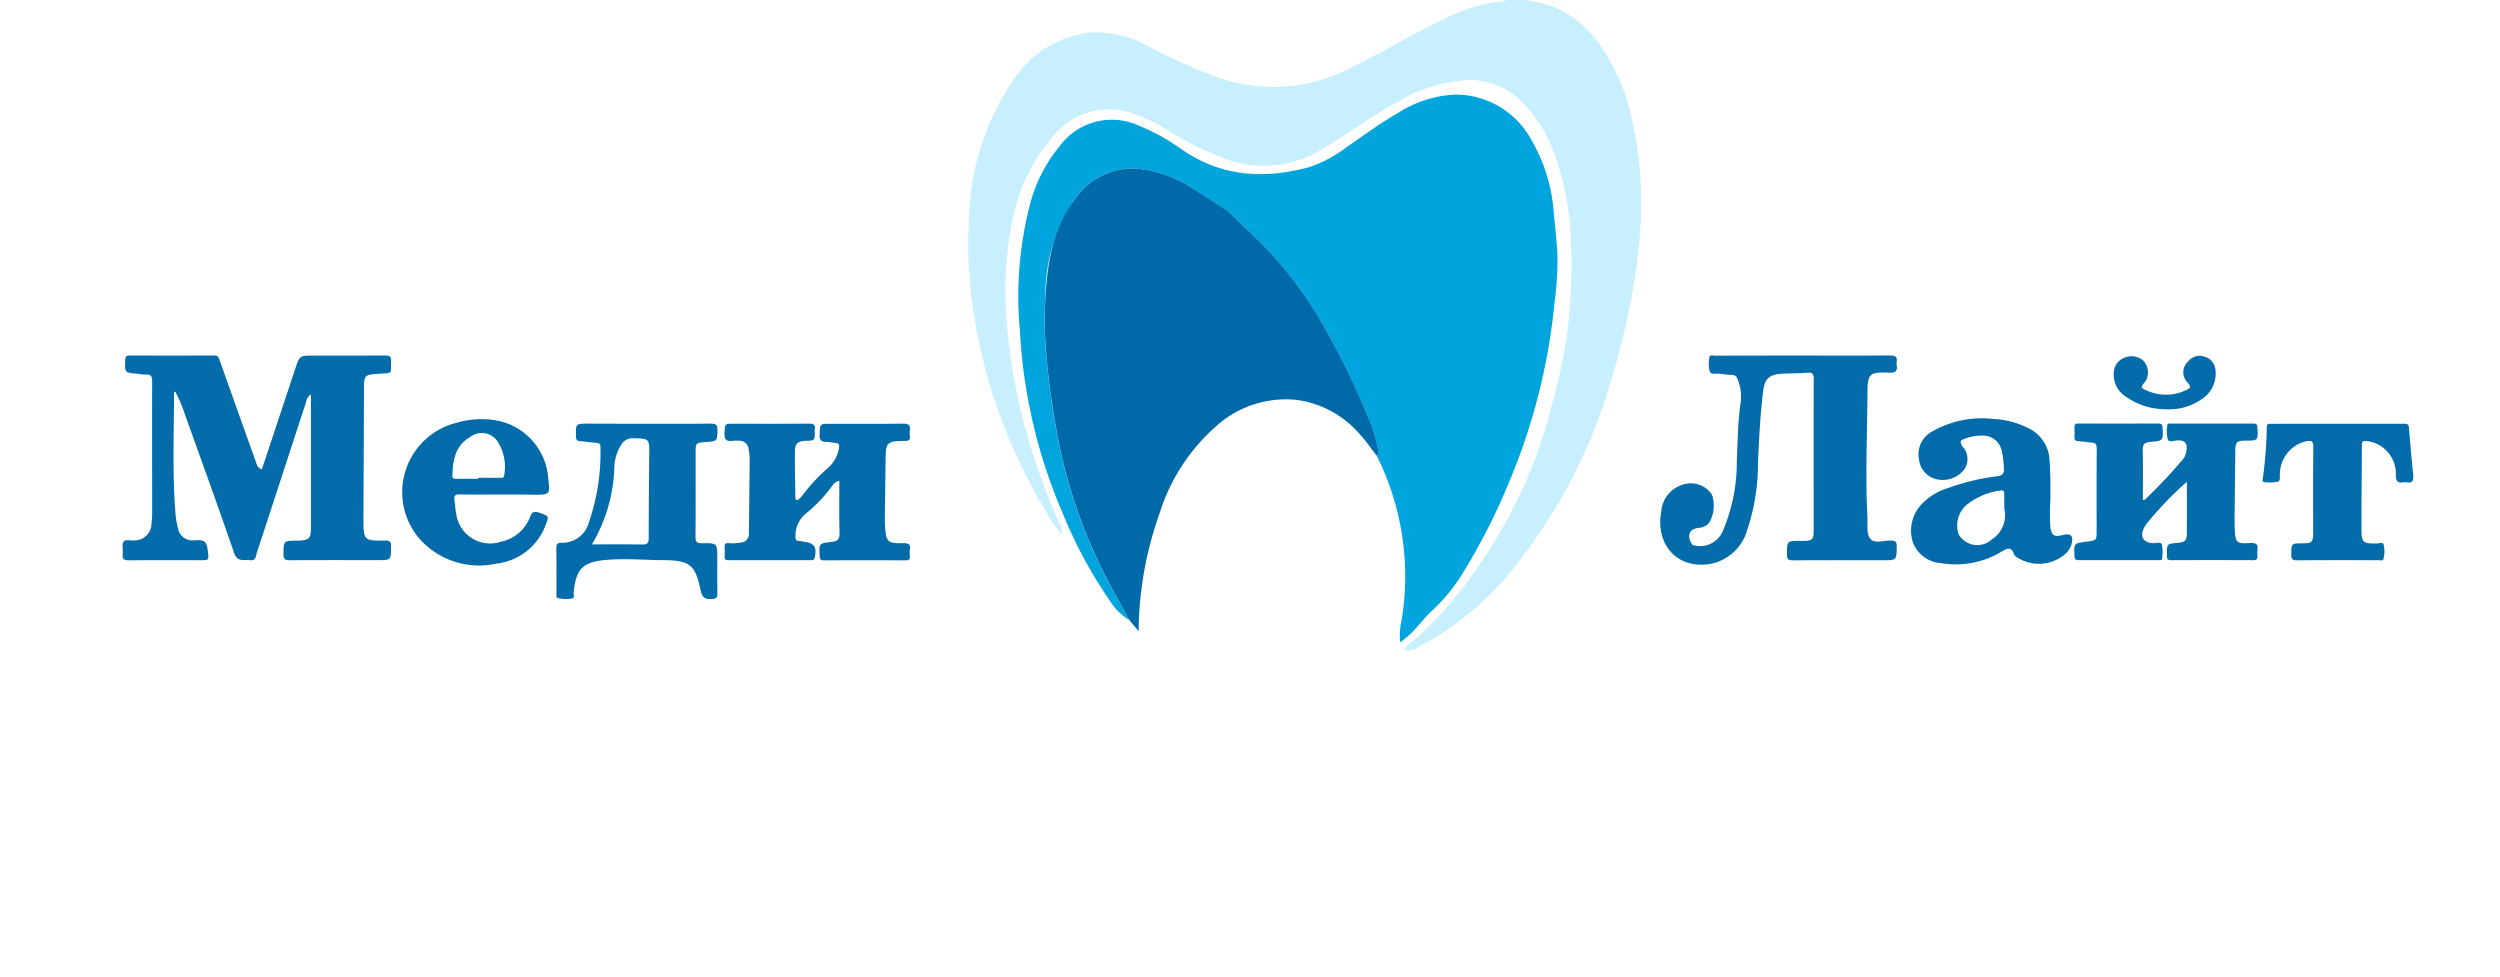 <svg xmlns="http://www.w3.org/2000/svg" xmlns:xlink="http://www.w3.org/1999/xlink" width="200.968" height="78.542" viewBox="0 0 200.968 78.542">
  <defs>
    <filter id="Path_606" x="0" y="50.034" width="24.567" height="25.795" filterUnits="userSpaceOnUse">
      <feOffset dy="3" input="SourceAlpha"/>
      <feGaussianBlur stdDeviation="3" result="blur"/>
      <feFlood flood-opacity="0.161"/>
      <feComposite operator="in" in2="blur"/>
      <feComposite in="SourceGraphic"/>
    </filter>
    <filter id="Path_617" x="39.646" y="50.152" width="26.022" height="25.526" filterUnits="userSpaceOnUse">
      <feOffset dy="3" input="SourceAlpha"/>
      <feGaussianBlur stdDeviation="3" result="blur-2"/>
      <feFlood flood-opacity="0.161"/>
      <feComposite operator="in" in2="blur-2"/>
      <feComposite in="SourceGraphic"/>
    </filter>
    <filter id="Path_618" x="115.194" y="50.111" width="26.021" height="25.57" filterUnits="userSpaceOnUse">
      <feOffset dy="3" input="SourceAlpha"/>
      <feGaussianBlur stdDeviation="3" result="blur-3"/>
      <feFlood flood-opacity="0.161"/>
      <feComposite operator="in" in2="blur-3"/>
      <feComposite in="SourceGraphic"/>
    </filter>
    <filter id="Path_619" x="23.522" y="50.035" width="24.552" height="28.506" filterUnits="userSpaceOnUse">
      <feOffset dy="3" input="SourceAlpha"/>
      <feGaussianBlur stdDeviation="3" result="blur-4"/>
      <feFlood flood-opacity="0.161"/>
      <feComposite operator="in" in2="blur-4"/>
      <feComposite in="SourceGraphic"/>
    </filter>
    <filter id="Path_620" x="15.88" y="50.161" width="24.138" height="25.517" filterUnits="userSpaceOnUse">
      <feOffset dy="3" input="SourceAlpha"/>
      <feGaussianBlur stdDeviation="3" result="blur-5"/>
      <feFlood flood-opacity="0.161"/>
      <feComposite operator="in" in2="blur-5"/>
      <feComposite in="SourceGraphic"/>
    </filter>
    <filter id="Path_621" x="124.694" y="50.007" width="24.928" height="25.813" filterUnits="userSpaceOnUse">
      <feOffset dy="3" input="SourceAlpha"/>
      <feGaussianBlur stdDeviation="3" result="blur-6"/>
      <feFlood flood-opacity="0.161"/>
      <feComposite operator="in" in2="blur-6"/>
      <feComposite in="SourceGraphic"/>
    </filter>
    <filter id="Path_622" x="73.127" y="50.004" width="24.844" height="25.803" filterUnits="userSpaceOnUse">
      <feOffset dy="3" input="SourceAlpha"/>
      <feGaussianBlur stdDeviation="3" result="blur-7"/>
      <feFlood flood-opacity="0.161"/>
      <feComposite operator="in" in2="blur-7"/>
      <feComposite in="SourceGraphic"/>
    </filter>
    <filter id="Path_623" x="31.167" y="50.016" width="24.905" height="25.811" filterUnits="userSpaceOnUse">
      <feOffset dy="3" input="SourceAlpha"/>
      <feGaussianBlur stdDeviation="3" result="blur-8"/>
      <feFlood flood-opacity="0.161"/>
      <feComposite operator="in" in2="blur-8"/>
      <feComposite in="SourceGraphic"/>
    </filter>
    <filter id="Path_624" x="49.115" y="50.007" width="24.935" height="25.818" filterUnits="userSpaceOnUse">
      <feOffset dy="3" input="SourceAlpha"/>
      <feGaussianBlur stdDeviation="3" result="blur-9"/>
      <feFlood flood-opacity="0.161"/>
      <feComposite operator="in" in2="blur-9"/>
      <feComposite in="SourceGraphic"/>
    </filter>
    <filter id="Path_625" x="176.23" y="50.162" width="24.737" height="25.525" filterUnits="userSpaceOnUse">
      <feOffset dy="3" input="SourceAlpha"/>
      <feGaussianBlur stdDeviation="3" result="blur-10"/>
      <feFlood flood-opacity="0.161"/>
      <feComposite operator="in" in2="blur-10"/>
      <feComposite in="SourceGraphic"/>
    </filter>
    <filter id="Path_626" x="168.969" y="50.123" width="24.176" height="25.571" filterUnits="userSpaceOnUse">
      <feOffset dy="3" input="SourceAlpha"/>
      <feGaussianBlur stdDeviation="3" result="blur-11"/>
      <feFlood flood-opacity="0.161"/>
      <feComposite operator="in" in2="blur-11"/>
      <feComposite in="SourceGraphic"/>
    </filter>
    <filter id="Path_627" x="80.859" y="50.148" width="24.666" height="25.533" filterUnits="userSpaceOnUse">
      <feOffset dy="3" input="SourceAlpha"/>
      <feGaussianBlur stdDeviation="3" result="blur-12"/>
      <feFlood flood-opacity="0.161"/>
      <feComposite operator="in" in2="blur-12"/>
      <feComposite in="SourceGraphic"/>
    </filter>
    <filter id="Path_628" x="146.22" y="50.162" width="25.398" height="25.589" filterUnits="userSpaceOnUse">
      <feOffset dy="3" input="SourceAlpha"/>
      <feGaussianBlur stdDeviation="3" result="blur-13"/>
      <feFlood flood-opacity="0.161"/>
      <feComposite operator="in" in2="blur-13"/>
      <feComposite in="SourceGraphic"/>
    </filter>
    <filter id="Path_629" x="7.343" y="50.034" width="25.063" height="25.792" filterUnits="userSpaceOnUse">
      <feOffset dy="3" input="SourceAlpha"/>
      <feGaussianBlur stdDeviation="3" result="blur-14"/>
      <feFlood flood-opacity="0.161"/>
      <feComposite operator="in" in2="blur-14"/>
      <feComposite in="SourceGraphic"/>
    </filter>
    <filter id="Path_630" x="138.841" y="50.034" width="25.05" height="25.812" filterUnits="userSpaceOnUse">
      <feOffset dy="3" input="SourceAlpha"/>
      <feGaussianBlur stdDeviation="3" result="blur-15"/>
      <feFlood flood-opacity="0.161"/>
      <feComposite operator="in" in2="blur-15"/>
      <feComposite in="SourceGraphic"/>
    </filter>
    <filter id="Path_631" x="155.159" y="50.034" width="25.046" height="25.813" filterUnits="userSpaceOnUse">
      <feOffset dy="3" input="SourceAlpha"/>
      <feGaussianBlur stdDeviation="3" result="blur-16"/>
      <feFlood flood-opacity="0.161"/>
      <feComposite operator="in" in2="blur-16"/>
      <feComposite in="SourceGraphic"/>
    </filter>
    <filter id="Path_632" x="106.682" y="50.033" width="25.019" height="25.828" filterUnits="userSpaceOnUse">
      <feOffset dy="3" input="SourceAlpha"/>
      <feGaussianBlur stdDeviation="3" result="blur-17"/>
      <feFlood flood-opacity="0.161"/>
      <feComposite operator="in" in2="blur-17"/>
      <feComposite in="SourceGraphic"/>
    </filter>
    <filter id="Path_633" x="65.578" y="50.147" width="24.129" height="25.529" filterUnits="userSpaceOnUse">
      <feOffset dy="3" input="SourceAlpha"/>
      <feGaussianBlur stdDeviation="3" result="blur-18"/>
      <feFlood flood-opacity="0.161"/>
      <feComposite operator="in" in2="blur-18"/>
      <feComposite in="SourceGraphic"/>
    </filter>
    <filter id="Path_634" x="57.624" y="50.155" width="24.066" height="25.526" filterUnits="userSpaceOnUse">
      <feOffset dy="3" input="SourceAlpha"/>
      <feGaussianBlur stdDeviation="3" result="blur-19"/>
      <feFlood flood-opacity="0.161"/>
      <feComposite operator="in" in2="blur-19"/>
      <feComposite in="SourceGraphic"/>
    </filter>
    <filter id="Path_635" x="93.115" y="49.978" width="24.477" height="25.862" filterUnits="userSpaceOnUse">
      <feOffset dy="3" input="SourceAlpha"/>
      <feGaussianBlur stdDeviation="3" result="blur-20"/>
      <feFlood flood-opacity="0.161"/>
      <feComposite operator="in" in2="blur-20"/>
      <feComposite in="SourceGraphic"/>
    </filter>
    <filter id="Path_637" x="132.204" y="50.158" width="24.07" height="25.588" filterUnits="userSpaceOnUse">
      <feOffset dy="3" input="SourceAlpha"/>
      <feGaussianBlur stdDeviation="3" result="blur-21"/>
      <feFlood flood-opacity="0.161"/>
      <feComposite operator="in" in2="blur-21"/>
      <feComposite in="SourceGraphic"/>
    </filter>
    <filter id="Path_638" x="100.011" y="50.162" width="24.081" height="25.53" filterUnits="userSpaceOnUse">
      <feOffset dy="3" input="SourceAlpha"/>
      <feGaussianBlur stdDeviation="3" result="blur-22"/>
      <feFlood flood-opacity="0.161"/>
      <feComposite operator="in" in2="blur-22"/>
      <feComposite in="SourceGraphic"/>
    </filter>
    <filter id="Path_639" x="163.674" y="50.158" width="22.356" height="25.517" filterUnits="userSpaceOnUse">
      <feOffset dy="3" input="SourceAlpha"/>
      <feGaussianBlur stdDeviation="3" result="blur-23"/>
      <feFlood flood-opacity="0.161"/>
      <feComposite operator="in" in2="blur-23"/>
      <feComposite in="SourceGraphic"/>
    </filter>
  </defs>
  <g id="logo" transform="translate(9)">
    <path id="Path_605" data-name="Path 605" d="M296.778,320.02a20.258,20.258,0,0,1,2.031.481,8.516,8.516,0,0,1,3.8,3,16.578,16.578,0,0,1,2.843,6.967,30.933,30.933,0,0,1,.534,7.386,47.966,47.966,0,0,1-.958,7.126,67.415,67.415,0,0,1-1.868,7.068,43.8,43.8,0,0,1-7.077,13.24,24.21,24.21,0,0,1-8.04,6.781,1.729,1.729,0,0,1-1.038.278c.071-.468.464-.636.759-.87a25.006,25.006,0,0,0,3.223-3.333,41.606,41.606,0,0,0,4.887-7.554,37.155,37.155,0,0,0,2.914-7.845,44.923,44.923,0,0,0,1.267-5.8,43.647,43.647,0,0,0,.327-7.205,22.919,22.919,0,0,0-1.135-6.768,11.884,11.884,0,0,0-2.6-4.543,5.926,5.926,0,0,0-4.185-1.969,11.6,11.6,0,0,0-5.907,1.7c-2.168,1.143-4.115,2.645-6.225,3.885a8.971,8.971,0,0,1-7.112.954,22.14,22.14,0,0,1-5.095-2.406,13.013,13.013,0,0,0-3.594-1.625,5.724,5.724,0,0,0-5.837,2.075,14.665,14.665,0,0,0-3.28,7.029,27.8,27.8,0,0,0-.464,6.759,46.528,46.528,0,0,0,1.567,9.629,51.2,51.2,0,0,0,2.7,7.532,1.911,1.911,0,0,1,.252.958,4.791,4.791,0,0,1-1.024-1.36,45.762,45.762,0,0,1-4.521-9.744,47.294,47.294,0,0,1-1.664-7.377,33.9,33.9,0,0,1-.274-6.786,20.681,20.681,0,0,1,3.656-11.368,8.44,8.44,0,0,1,6.132-3.678,8.589,8.589,0,0,1,4.547,1.064,45.8,45.8,0,0,0,5.885,2.614,13.325,13.325,0,0,0,9.916-.574c2.724-1.289,5.294-2.879,8.018-4.163A12.718,12.718,0,0,1,295,320.113c.062,0,.119-.062.181-.093Z" transform="translate(-183.089 -320.02)" fill="#c8effe"/>
    <path id="Path_607" data-name="Path 607" d="M269.993,379.482a4.567,4.567,0,0,1-1.5-1.461,36.664,36.664,0,0,1-3.881-7.188,42.726,42.726,0,0,1-3.417-14.68,29.367,29.367,0,0,1,.865-10.265,12.03,12.03,0,0,1,2.344-4.512,5.193,5.193,0,0,1,6.362-1.634,16.923,16.923,0,0,1,3.505,1.951c3.179,2.177,6.631,2.349,10.221,1.369a10.384,10.384,0,0,0,3.011-1.629c1.342-.905,2.64-1.89,4.053-2.693a9.246,9.246,0,0,1,4.675-1.5A6.951,6.951,0,0,1,302.377,341a13.4,13.4,0,0,1,1.735,5.713c.1,1.051.216,2.1.287,3.157a24.414,24.414,0,0,1-.221,4.057,49.309,49.309,0,0,1-3.642,14.428,50.668,50.668,0,0,1-3.726,7.338,14.368,14.368,0,0,1-2.5,3.055c-.715.653-1.267,1.5-2.035,2.128-.15.124-.3.238-.5.4a5.024,5.024,0,0,1,.1-1.735,21.686,21.686,0,0,0-1.845-12.971c-.053-.11-.119-.216-.177-.322.216-.062.181-.221.154-.384a12.652,12.652,0,0,0-.808-2.658,64.594,64.594,0,0,0-3.483-7.165,31.394,31.394,0,0,0-6.786-8.415,9.625,9.625,0,0,0-1.042-1.037c-.962-.618-1.912-1.258-2.9-1.845a9.66,9.66,0,0,0-4.446-1.545,5.658,5.658,0,0,0-5.029,2.583,13.85,13.85,0,0,0-2.265,7.664,32.579,32.579,0,0,0,.057,4.64c.159,1.9.415,3.792.742,5.673a41.547,41.547,0,0,0,4.516,13.139C269.053,377.755,269.521,378.621,269.993,379.482Z" transform="translate(-188.211 -329.637)" fill="#01a5dd"/>
    <path id="Path_608" data-name="Path 608" d="M272.654,387.007c-.472-.861-.945-1.726-1.422-2.587a41.659,41.659,0,0,1-4.516-13.139c-.327-1.881-.583-3.77-.742-5.673a31.948,31.948,0,0,1-.057-4.64c.163-2.715.6-5.382,2.265-7.664a5.658,5.658,0,0,1,5.029-2.583,9.66,9.66,0,0,1,4.446,1.545c.985.583,1.934,1.227,2.9,1.845a10.04,10.04,0,0,1,1.042,1.038,31.566,31.566,0,0,1,6.786,8.415,64.611,64.611,0,0,1,3.483,7.165,12.479,12.479,0,0,1,.808,2.658c.026.163.062.322-.155.384-.442-.57-.852-1.17-1.338-1.7a8.147,8.147,0,0,0-4.984-2.751,8.37,8.37,0,0,0-6.631,2.163,15.455,15.455,0,0,0-4.459,6.874,29.153,29.153,0,0,0-1.7,8.984c0,.137,0,.274,0,.574C273.086,387.528,272.87,387.267,272.654,387.007Z" transform="translate(-190.871 -337.162)" fill="#006aa9"/>
    <path id="Path_609" data-name="Path 609" d="M109.139,393.9q1.338-4.04,2.675-8.066c.353-1.077.353-1.082,1.475-1.082,1.907,0,3.815.009,5.722-.009.375,0,.543.062.517.486-.057,1.007.208.905-.918.98-1.263.084-1.258.084-1.263,1.347q-.02,5.179-.044,10.362c0,1.673.053,1.739,1.713,1.7.446-.009.521.141.512.534-.022,1.042,0,1.042-1.06,1.042-2.366,0-4.733-.009-7.095.009-.4,0-.5-.11-.5-.5.018-1.064,0-1.064,1.073-1.077,1.011-.009,1.139-.141,1.139-1.121,0-3.505,0-7.006,0-10.636a.908.908,0,0,0-.4.645c-1.32,4.026-2.627,8.057-3.951,12.084-.088.269-.066.667-.565.6-.481-.062-1,.181-1.258-.574-1.294-3.757-2.649-7.492-3.991-11.232a10.059,10.059,0,0,0-.742-1.735c-.075,0-.1.026-.1.088-.009,3.205-.141,6.415.11,9.616a6.755,6.755,0,0,0,.216,1.3,1.164,1.164,0,0,0,1.232.945c.932-.066,1.064.04,1.17.949.071.64.071.645-.578.645-1.925,0-3.85-.009-5.775.009-.384,0-.552-.079-.5-.49.04-.331-.088-.728.057-.985s.583-.079.892-.124a1.358,1.358,0,0,0,1.364-1.346,7.648,7.648,0,0,0,.053-1.055c0-3.452-.009-6.909,0-10.362,0-.38-.057-.6-.5-.565a4.565,4.565,0,0,1-.684-.071c-1.033-.08-1.024-.08-.976-1.126.009-.243.066-.34.327-.34q3.417.013,6.83,0c.243,0,.331.11.406.318q1.464,4.126,2.94,8.247C108.738,393.548,108.8,393.786,109.139,393.9Z" transform="translate(-97.087 -356.167)" fill="#046cab"/>
    <path id="Path_610" data-name="Path 610" d="M389.38,384.737c2.331,0,4.662.013,6.989-.009.428,0,.631.084.556.539a.571.571,0,0,0,0,.212c.084.49-.071.658-.609.636-1.616-.066-1.731.075-1.739,1.709-.018,3.311-.172,6.622,0,9.938.031.578-.1,1.294.23,1.7.353.428,1.082.124,1.647.146.353.013.481.075.477.459-.013,1.126,0,1.126-1.135,1.126-2.4,0-4.8-.009-7.2.009-.406,0-.5-.115-.494-.5.022-1.073,0-1.073,1.064-1.068.124,0,.247,0,.371,0,.592-.022.715-.137.715-.724,0-1.038,0-2.079,0-3.117,0-3.046-.009-6.1.009-9.143,0-.4-.075-.57-.517-.534-.7.057-1.413.04-2.115.088-.954.062-1.311.424-1.43,1.364-.247,1.96-.34,3.929-.424,5.9a16.636,16.636,0,0,1-.848,5.24,3.838,3.838,0,0,1-3.192,2.812c-2.622.3-4.185-1.744-3.739-4.194a2.453,2.453,0,0,1,2.124-2.3,2.024,2.024,0,0,1,1.96.9,2.771,2.771,0,0,1-.238,2.278,1.2,1.2,0,0,1-.839.384c-.715.093-.936.552-.6,1.2a.336.336,0,0,0,.265.216,1.992,1.992,0,0,0,2.287-1.17,14.266,14.266,0,0,0,1.121-5.708c.075-1.55.084-3.1.309-4.636a3.562,3.562,0,0,0-.252-1.863.448.448,0,0,0-.464-.336,7.687,7.687,0,0,1-.949-.093c-.287-.04-.706.1-.821-.177a2.522,2.522,0,0,1-.035-1.095c.026-.3.3-.177.468-.177C384.687,384.737,387.032,384.737,389.38,384.737Z" transform="translate(-253.458 -356.155)" fill="#046cab"/>
    <path id="Path_611" data-name="Path 611" d="M462.363,401.814a27.805,27.805,0,0,0-3.17,3.285,2.916,2.916,0,0,0-.265.393c-.38.728-.071,1.236.737,1.258.234.009.609-.137.68.1a3.325,3.325,0,0,1,.022,1.148c-.009.15-.194.115-.313.115-2.137,0-4.274,0-6.406,0-.265,0-.313-.106-.327-.344-.044-1.011-.053-1.011.98-1.139a.225.225,0,0,0,.053-.009c.746-.1.751-.1.751-.879,0-2.185-.009-4.371.009-6.556,0-.349-.079-.525-.446-.525a3.457,3.457,0,0,1-.366-.044c-1.236-.137-.923.066-.976-1.143-.009-.243.057-.344.322-.344q3.205.013,6.406,0c.243,0,.331.062.349.322.062,1.046.075,1.068-.971,1.157-.477.04-.64.194-.623.7.044,1.316.013,2.636.013,3.96.2.031.265-.119.358-.208a37.864,37.864,0,0,0,2.649-2.808,1.9,1.9,0,0,0,.4-.552c.247-.746.15-1.294-.68-1.205-.243.026-.649.15-.728-.088a3.118,3.118,0,0,1-.031-1.148c.009-.163.185-.124.3-.124q3.311,0,6.618,0c.26,0,.318.1.327.344.049,1.02.057,1.02-.949,1.029-.715,0-.826.115-.834.826q-.027,2.669-.057,5.338c0,.318,0,.636.013.949.057,1.095.137,1.183,1.223,1.117.481-.027.689.093.6.592a1.515,1.515,0,0,0,0,.424c.031.278-.088.362-.362.362q-3.285-.013-6.565,0c-.247,0-.371-.071-.34-.331a.834.834,0,0,0,0-.106c-.022-.87-.022-.87.834-.954.649-.066.759-.172.759-.821C462.368,404.6,462.363,403.28,462.363,401.814Z" transform="translate(-295.563 -363.086)" fill="#036caa"/>
    <path id="Path_612" data-name="Path 612" d="M216.771,401.748a.981.981,0,0,0-.587.437,11.946,11.946,0,0,1-2.15,2.252,2.3,2.3,0,0,0-.79,1.823c0,.216.049.331.283.336a2.762,2.762,0,0,1,.419.066c.834.115,1.029.415.848,1.267-.04.194-.146.212-.3.212-2.225,0-4.45,0-6.675,0-.216,0-.274-.1-.269-.287.009-.265.013-.53,0-.795-.013-.243.093-.3.313-.291a3.689,3.689,0,0,0,1.055-.053A.679.679,0,0,0,209.5,406c.022-2.026.049-4.053.062-6.079a5.1,5.1,0,0,0-.079-.68.736.736,0,0,0-.786-.7,2.459,2.459,0,0,0-.477,0c-.57.1-.711-.141-.676-.675.049-.693.013-.693.711-.693,2.013,0,4.026.009,6.04-.009.384,0,.574.075.5.486a.953.953,0,0,0,0,.159c0,.715,0,.715-.711.737-.653.022-.874.2-.883.852-.013,1.214.018,2.433.035,3.647,0,.084.009.2.062.238.106.079.194-.031.269-.1a1.184,1.184,0,0,0,.221-.225,13.74,13.74,0,0,1,2.084-2.243,2.714,2.714,0,0,0,.87-1.589c.04-.26,0-.4-.287-.415-.247-.013-.49-.079-.737-.079-.424,0-.552-.181-.534-.614.04-.839.009-.843.879-.843,1.943,0,3.885.013,5.828-.009.442,0,.614.11.547.552a1.515,1.515,0,0,0,0,.424c.044.322-.075.415-.406.415-1.448,0-1.532.1-1.545,1.576s-.04,2.927-.057,4.388c0,.3,0,.6.018.9.079,1.254.2,1.382,1.466,1.351.4-.009.6.079.525.512a2.65,2.65,0,0,0,0,.53c.018.247-.075.34-.331.34q-3.285-.013-6.569,0c-.238,0-.331-.057-.349-.322-.057-1.024-.071-1.055.958-1.161.517-.053.653-.23.64-.742C216.744,404.547,216.771,403.17,216.771,401.748Z" transform="translate(-158.299 -363.109)" fill="#036baa"/>
    <path id="Path_613" data-name="Path 613" d="M434.8,402.777a14.807,14.807,0,0,0,0,2.181c.084.667.313.817.962.645.684-.181.918.057.733.746a1.671,1.671,0,0,1-.517.786,3.236,3.236,0,0,1-3.7.353c-.168-.1-.358-.2-.419-.389-.212-.6-.552-.415-.932-.2a7.1,7.1,0,0,1-4.927.954,2.577,2.577,0,0,1-2.256-1.678,3.077,3.077,0,0,1,.7-3.051,4.829,4.829,0,0,1,2.093-1.294,18.129,18.129,0,0,1,3.947-.954c.424-.053.627-.19.574-.658a7.019,7.019,0,0,0-.2-1.514,1.535,1.535,0,0,0-1.461-1.1,3.9,3.9,0,0,0-1.6.3c-.225.079-.252.212-.159.4a1.509,1.509,0,0,0,.1.185,1.461,1.461,0,0,1,.088,1.9,2.2,2.2,0,0,1-2.247.706,1.84,1.84,0,0,1-1.346-1.594,2.077,2.077,0,0,1,1.068-2.23,8.05,8.05,0,0,1,4.892-1.007,6.959,6.959,0,0,1,2.75.7,3.013,3.013,0,0,1,1.792,2.662C434.8,400.543,434.808,401.456,434.8,402.777Zm-3.709.733c0-.446,0-.817,0-1.188,0-.243-.062-.349-.34-.3a5.509,5.509,0,0,0-2.724,1.183,2.194,2.194,0,0,0-.6,2.344,1.733,1.733,0,0,0,2.689.38A2.284,2.284,0,0,0,431.1,403.509Z" transform="translate(-278.974 -362.587)" fill="#036baa"/>
    <path id="Path_614" data-name="Path 614" d="M184.165,397.159c1.713,0,3.426.013,5.139-.009.419,0,.587.071.57.534-.035.874-.009.874-.914.949-.843.066-.843.066-.843.9,0,2.238.013,4.477-.009,6.715,0,.428.128.525.534.517,1.219-.018,1.219,0,1.219,1.227,0,.936-.013,1.867.009,2.8.009.331-.075.433-.433.459-.578.044-.8-.124-.923-.724-.419-2.04-.887-2.388-2.993-2.4-1.5-.009-3-.146-4.5-.026-1.982.159-2.521.7-2.711,2.658-.013.159.128.446-.185.459a2.7,2.7,0,0,1-1.143-.062c-.057-.022-.053-.225-.053-.344,0-1.214.009-2.433-.009-3.647,0-.313.071-.437.406-.433a2.226,2.226,0,0,0,2.225-1.687,17.022,17.022,0,0,0,.914-6.022c0-.23-.088-.3-.3-.322-.441-.035-.874-.106-1.316-.137-.265-.018-.344-.115-.349-.384-.022-1.029-.031-1.029,1.011-1.029Q181.831,397.161,184.165,397.159Zm-4.384,9.7c1.386,0,2.711-.013,4.031.009.406.009.534-.1.534-.521,0-2.234.022-4.472.044-6.706.013-1.3.013-1.276-1.271-1.316a1.033,1.033,0,0,0-.936.455,3.541,3.541,0,0,0-.6,1.938A12.825,12.825,0,0,1,179.781,406.858Z" transform="translate(-141.199 -363.097)" fill="#046cab"/>
    <path id="Path_615" data-name="Path 615" d="M156.8,402.389c-1.113,0-2.225.018-3.338-.009-.389-.009-.5.119-.441.481s.066.737.146,1.1a2.747,2.747,0,0,0,3.611,2.216,3.177,3.177,0,0,0,2.335-2.022c.163-.419.38-.419.724-.3.8.274.8.26.49,1.046a4.794,4.794,0,0,1-3.951,3.046,6.4,6.4,0,0,1-6.265-2.115,5.749,5.749,0,0,1,3.1-9.214,7,7,0,0,1,3.2-.181,5.1,5.1,0,0,1,4.15,4.658c.146,1.311.146,1.311-1.166,1.311C158.53,402.389,157.664,402.389,156.8,402.389Zm-1.876-1.263v-.079c.583,0,1.161,0,1.744,0,.146,0,.331.049.349-.2a3.758,3.758,0,0,0-.45-2.592,1.533,1.533,0,0,0-2.327-.459c-1.166.684-1.347,1.85-1.386,3.06-.009.256.128.278.331.274C153.761,401.122,154.344,401.126,154.927,401.126Z" transform="translate(-125.488 -362.637)" fill="#036baa"/>
    <path id="Path_616" data-name="Path 616" d="M493.672,397.164c1.748,0,3.492,0,5.241,0,.252,0,.433,0,.459.335q.146,1.894.34,3.788c.044.437-.049.684-.547.587a.761.761,0,0,0-.265,0c-.415.066-.565-.066-.587-.521a2.64,2.64,0,0,0-2.3-2.79c-.256-.035-.428-.044-.428.318,0,2.256-.04,4.508-.031,6.764,0,1.082.137,1.161,1.21,1.143.2,0,.521-.132.57.093a2.277,2.277,0,0,1-.026,1.192c-.044.128-.256.062-.393.062-2.19,0-4.375-.009-6.565.013-.366,0-.437-.124-.437-.45,0-.914-.013-.914.9-.918.759,0,.857-.1.857-.848,0-2.309-.013-4.614.013-6.923,0-.428-.137-.5-.517-.446A2.717,2.717,0,0,0,489,401.094c-.04.252.075.64-.163.728a3.16,3.16,0,0,1-1.046.044c-.221,0-.186-.168-.168-.3a33.625,33.625,0,0,0,.318-4.106c0-.349.225-.287.428-.287Q491.031,397.162,493.672,397.164Z" transform="translate(-314.721 -363.103)" fill="#046cab"/>
    <path id="Path_636" data-name="Path 636" d="M464.716,389.1a5.58,5.58,0,0,1-3.161-.954,2.111,2.111,0,0,1-1.064-2.044,1.3,1.3,0,0,1,.874-1.152,1.4,1.4,0,0,1,1.488.234,1.368,1.368,0,0,1,.3,1.422.73.73,0,0,1-.15.274c-.38.49-.38.481.207.737a3.694,3.694,0,0,0,3.121-.075c.336-.154.371-.26.132-.547a1.168,1.168,0,0,1,.026-1.762,1.143,1.143,0,0,1,1.289-.366,1.209,1.209,0,0,1,.879,1.024,2.436,2.436,0,0,1-1.073,2.375A4.578,4.578,0,0,1,464.716,389.1Z" transform="translate(-299.567 -356.197)" fill="#046cab"/>
    <g id="Group_352" data-name="Group 352">
      <g transform="matrix(1, 0, 0, 1, -9, 0)" filter="url(#Path_606)">
        <path id="Path_606-2" data-name="Path 606" d="M96.014,450.238c.146-.481.26-.971.437-1.439a3.074,3.074,0,0,1,3.042-1.859,2.689,2.689,0,0,1,2.8,1.731c.066.177.415.464-.044.636-.622.238-.971.172-1.126-.216A1.537,1.537,0,0,0,99.772,448a1.817,1.817,0,0,0-1.973.932,4.169,4.169,0,0,0,0,3.815,1.789,1.789,0,0,0,2.035.892,1.687,1.687,0,0,0,1.4-1.276c.062-.177-.026-.5.265-.508a3.77,3.77,0,0,1,.985.146c.15.035.075.208.049.322a3.043,3.043,0,0,1-3.267,2.4,3.2,3.2,0,0,1-3.148-3.042c-.013-.1,0-.216-.11-.278C96.014,451.015,96.014,450.627,96.014,450.238Z" transform="translate(-87.01 -390.91)" fill="#fff"/>
      </g>
      <g transform="matrix(1, 0, 0, 1, -9, 0)" filter="url(#Path_617)">
        <path id="Path_617-2" data-name="Path 617" d="M189.779,453.195c.4-1.082.759-2.053,1.117-3.02.313-.857.636-1.717.936-2.578.093-.269.216-.411.525-.384a7.066,7.066,0,0,0,1.06,0c.336-.022.415.119.415.428q-.013,3.331,0,6.658c0,.318-.088.433-.419.424-1.108-.031-.905.11-.914-.874-.013-1.581,0-3.165-.1-4.768q-.391,1.046-.777,2.1c-.389,1.055-.8,2.106-1.152,3.174-.168.512-.534.331-.852.371s-.468-.062-.574-.384c-.57-1.775-1.166-3.541-1.753-5.311a.583.583,0,0,0-.212-.366v1.894c0,1.232-.013,2.468.009,3.7,0,.375-.11.521-.481.468a1.274,1.274,0,0,0-.318,0c-.371.053-.481-.1-.477-.468.018-2.185.013-4.371,0-6.552,0-.349.071-.49.464-.494,1.523-.009,1.523-.022,2,1.408C188.768,450.1,189.249,451.588,189.779,453.195Z" transform="translate(-137.16 -391.05)" fill="#fff"/>
      </g>
      <g transform="matrix(1, 0, 0, 1, -9, 0)" filter="url(#Path_618)">
        <path id="Path_618-2" data-name="Path 618" d="M360.992,452.958q.815-2.225,1.629-4.446c.013-.031.018-.066.031-.1.477-1.342.539-1.373,1.978-1.249.265.022.318.128.318.362,0,2.256-.009,4.508,0,6.764,0,.3-.1.4-.4.389-1.09-.022-.87.088-.879-.852-.013-1.647,0-3.294-.088-4.962q-.483,1.3-.962,2.6c-.344.94-.715,1.872-1.024,2.826-.172.53-.565.34-.9.389s-.446-.146-.534-.428c-.539-1.656-1.095-3.307-1.647-4.958a1.02,1.02,0,0,0-.269-.455v1.139c0,1.408-.013,2.817.009,4.225,0,.366-.1.525-.477.472a1.276,1.276,0,0,0-.318,0c-.366.053-.486-.093-.481-.468.018-1.867,0-3.735.013-5.6,0-.455-.194-1.042.084-1.329.3-.313.905-.049,1.373-.115.406-.057.548.15.658.494.517,1.607,1.055,3.205,1.589,4.808.053.163.115.327.172.486A.548.548,0,0,0,360.992,452.958Z" transform="translate(-232.74 -391)" fill="#fff"/>
      </g>
      <g transform="matrix(1, 0, 0, 1, -9, 0)" filter="url(#Path_619)">
        <path id="Path_619-2" data-name="Path 619" d="M150.579,453.837c0,1.1-.035,2.1.013,3.095.031.64-.371.472-.715.508-.406.04-.587-.049-.587-.525q.033-4.649,0-9.3c0-.45.132-.57.565-.556.4.013.711.022.614.552a2.815,2.815,0,0,0,0,.406,2.652,2.652,0,0,1,1.881-1.068,2.953,2.953,0,0,1,3.254,2.265,5.241,5.241,0,0,1-.075,3.369A2.986,2.986,0,0,1,150.579,453.837Zm3.9-3.055a7.857,7.857,0,0,0,0-.79,2.186,2.186,0,0,0-1.779-2.075,2.07,2.07,0,0,0-2.053,1.7,4.376,4.376,0,0,0,.115,2.839,1.785,1.785,0,0,0,1.638,1.219,1.822,1.822,0,0,0,1.726-1.011A3.244,3.244,0,0,0,154.482,450.782Z" transform="translate(-116.77 -390.91)" fill="#fff"/>
      </g>
      <g transform="matrix(1, 0, 0, 1, -9, 0)" filter="url(#Path_620)">
        <path id="Path_620-2" data-name="Path 620" d="M131.989,450.95v-3.276c0-.234-.027-.464.336-.446,1.249.053,2.5-.084,3.753.093a1.866,1.866,0,0,1,1.611,1.272,1.793,1.793,0,0,1-.494,2.026c-.163.155-.23.216.013.366a1.789,1.789,0,0,1,.87,1.982,1.972,1.972,0,0,1-1.642,1.651,11.55,11.55,0,0,1-2.53.11c-.494.013-.989-.018-1.483.009-.362.022-.446-.119-.442-.455C132,453.171,131.989,452.063,131.989,450.95Zm2.693.5c-.411,0-.746.009-1.077,0-.243-.009-.353.075-.344.331.013.525,0,1.055,0,1.581,0,.168.009.331.238.322a14.459,14.459,0,0,0,2.472-.088.905.905,0,0,0,.817-.936,1,1,0,0,0-.764-1.108A5.366,5.366,0,0,0,134.682,451.449Zm-.3-1.068c.318,0,.636.009.949,0a1.525,1.525,0,0,0,.362-.079.982.982,0,0,0,.764-1.055c-.026-.53-.34-.764-.826-.87a6.772,6.772,0,0,0-1.369-.093c-1.007,0-1.007,0-1.007.984C133.26,450.4,133.26,450.4,134.386,450.381Z" transform="translate(-107.1 -391.07)" fill="#fff"/>
      </g>
      <g transform="matrix(1, 0, 0, 1, -9, 0)" filter="url(#Path_621)">
        <path id="Path_621-2" data-name="Path 621" d="M385.376,454.539a6.608,6.608,0,0,0-.795,0c-.428.057-.675-.088-.715-.534-.031-.336-.181-.327-.406-.15a3.943,3.943,0,0,1-3.029.795,2.157,2.157,0,0,1-1.938-1.678,2.1,2.1,0,0,1,1.126-2.3,8.079,8.079,0,0,1,2.508-.565,6.341,6.341,0,0,0,.777-.132c.274-.088.706.035.755-.411a1.263,1.263,0,0,0-.442-1.28,2.223,2.223,0,0,0-3.2.826c-.141.309-.336.234-.561.2-.887-.155-.883-.159-.486-.976a2.336,2.336,0,0,1,1.369-1.174,5.249,5.249,0,0,1,2.821-.177c1.316.234,1.819.923,1.846,2.358.018.984,0,1.973.009,2.958A4.476,4.476,0,0,0,385.376,454.539Zm-1.709-3.13v-.34c0-.15-.053-.243-.225-.185-.923.313-1.912.3-2.834.6a1.03,1.03,0,0,0-.777,1.068,1.044,1.044,0,0,0,.759,1.029A2.282,2.282,0,0,0,383.667,451.409Z" transform="translate(-244.75 -390.87)" fill="#fff"/>
      </g>
      <g transform="matrix(1, 0, 0, 1, -9, 0)" filter="url(#Path_622)">
        <path id="Path_622-2" data-name="Path 622" d="M266.942,453.638a4.048,4.048,0,0,1-3.126,1.02,2.118,2.118,0,0,1-.636-4.15,24.959,24.959,0,0,1,2.8-.512.222.222,0,0,0,.053-.009c.3-.137.8.044.874-.477a1.3,1.3,0,0,0-.7-1.364,2.181,2.181,0,0,0-3,.989.318.318,0,0,1-.375.2,3.553,3.553,0,0,0-.521-.084c-.411,0-.415-.2-.309-.517a2.381,2.381,0,0,1,1.567-1.594,5.422,5.422,0,0,1,2.87-.141,1.93,1.93,0,0,1,1.753,2.146c.013,1.126.013,2.252.009,3.382a4.512,4.512,0,0,0,.243,1.66c.1.252.057.331-.225.353C267.251,454.6,267.251,454.614,266.942,453.638Zm-2.45.053a2.24,2.24,0,0,0,2.424-2.578c-.009-.15-.013-.322-.221-.252-.94.318-1.943.322-2.887.614a1.041,1.041,0,0,0-.777,1.073,1.107,1.107,0,0,0,.781,1.029A1.543,1.543,0,0,0,264.491,453.691Z" transform="translate(-179.52 -390.87)" fill="#fff"/>
      </g>
      <g transform="matrix(1, 0, 0, 1, -9, 0)" filter="url(#Path_623)">
        <path id="Path_623-2" data-name="Path 623" d="M170.718,451.146h-2.384c-.208,0-.4,0-.371.3a2.281,2.281,0,0,0,1.174,1.947,2.114,2.114,0,0,0,2.212-.093,1.535,1.535,0,0,0,.614-.777c.132-.353.318-.424.68-.349.87.185.909.243.45,1.029a3.182,3.182,0,0,1-3.161,1.5c-2.746-.159-3.528-2.433-3.285-4.53a3.257,3.257,0,0,1,2.322-3.095c2.808-.781,4.667,1.113,4.534,3.792-.013.3-.2.283-.4.283C172.307,451.146,171.512,451.146,170.718,451.146Zm-.68-1.046h1.532c.578,0,.64-.079.5-.64a2.025,2.025,0,0,0-1.965-1.536,2.116,2.116,0,0,0-2.053,1.722c-.079.344-.04.481.349.464C168.947,450.078,169.49,450.1,170.038,450.1Z" transform="translate(-126.44 -390.88)" fill="#fff"/>
      </g>
      <g transform="matrix(1, 0, 0, 1, -9, 0)" filter="url(#Path_624)">
        <path id="Path_624-2" data-name="Path 624" d="M211.391,451.135c-.777,0-1.554.013-2.331,0-.331-.009-.424.11-.4.433a2.261,2.261,0,0,0,1.673,2.018,1.983,1.983,0,0,0,2.362-1.148,1.336,1.336,0,0,1,1.333-.15c.1.11.04.23,0,.344a3.141,3.141,0,0,1-.764,1.188c-1.28,1.3-4.552,1.3-5.572-.958a4.979,4.979,0,0,1-.1-3.859,2.976,2.976,0,0,1,2.221-2c2.94-.64,4.486,1.479,4.366,3.876-.013.269-.19.252-.371.252C213.015,451.135,212.2,451.135,211.391,451.135Zm-.671-1.046c.547,0,1.095-.027,1.638.009.437.026.517-.15.433-.525a2.041,2.041,0,0,0-2.031-1.664,2.184,2.184,0,0,0-2.057,1.859c-.035.283.093.327.327.322C209.594,450.08,210.154,450.089,210.719,450.089Z" transform="translate(-149.14 -390.87)" fill="#fff"/>
      </g>
      <g transform="matrix(1, 0, 0, 1, -9, 0)" filter="url(#Path_625)">
        <path id="Path_625-2" data-name="Path 625" d="M495.18,454.735c.909-1.068,1.36-2.287,2.45-3.042-.256-.106-.512-.2-.759-.322a2.079,2.079,0,0,1-1.157-2.04,2,2,0,0,1,1.43-1.9,4.083,4.083,0,0,1,1.457-.2c.971.009,1.943.013,2.914,0,.291,0,.4.079.4.389-.009,2.238-.013,4.477,0,6.715,0,.336-.119.446-.433.406a.952.952,0,0,0-.159,0c-.689,0-.689,0-.689-.671,0-.618-.013-1.236,0-1.85.009-.331-.128-.424-.437-.424a2.11,2.11,0,0,0-2.062,1.007c-.291.5-.68.945-.976,1.444a.869.869,0,0,1-.94.5A8.729,8.729,0,0,0,495.18,454.735Zm4.177-6.433c-.353,0-.7,0-1.055,0a2.114,2.114,0,0,0-.362.075,1.023,1.023,0,0,0-.9,1.007,1.068,1.068,0,0,0,.781,1.219,5.183,5.183,0,0,0,1.563.194c1.258.018,1.258.009,1.258-1.223C500.641,448.289,500.641,448.289,499.357,448.3Z" transform="translate(-309.95 -391.07)" fill="#fff"/>
      </g>
      <g transform="matrix(1, 0, 0, 1, -9, 0)" filter="url(#Path_626)">
        <path id="Path_626-2" data-name="Path 626" d="M483.529,449.163q-1.086,1.742-2.168,3.483-.543.874-1.091,1.748a1.768,1.768,0,0,1-1.448.247c-.115-.093-.084-.225-.084-.344,0-2.238,0-4.477-.009-6.715,0-.336.124-.442.433-.406a1.274,1.274,0,0,0,.318,0c.406-.057.547.088.539.517-.026,1.479-.009,2.962-.009,4.441v.525l.084.044,1.426-2.287c.6-.971,1.205-1.947,1.814-2.918a1.727,1.727,0,0,1,1.483-.283c.115.093.079.225.079.344,0,2.238,0,4.477.009,6.715,0,.34-.124.442-.433.4a1.061,1.061,0,0,0-.265,0c-.45.071-.609-.075-.6-.565.035-1.638.013-3.276.013-4.918A.25.25,0,0,1,483.529,449.163Z" transform="translate(-300.76 -391.02)" fill="#fff"/>
      </g>
      <g transform="matrix(1, 0, 0, 1, -9, 0)" filter="url(#Path_627)">
        <path id="Path_627-2" data-name="Path 627" d="M279.16,454.717c.852-1.09,1.338-2.3,2.428-3.033-.088-.11-.234-.106-.366-.146a2.189,2.189,0,0,1-1.55-2.309,2.068,2.068,0,0,1,1.762-1.907,30.529,30.529,0,0,1,4.119-.106c.256-.009.274.15.274.344,0,2.274,0,4.543,0,6.817,0,.243-.075.362-.331.344a2.464,2.464,0,0,0-.477,0c-.375.049-.49-.1-.477-.472.027-.684-.009-1.373.013-2.062.009-.331-.115-.411-.428-.419a2.1,2.1,0,0,0-2.084,1.055c-.291.5-.675.949-.976,1.444a.794.794,0,0,1-.852.455A10.164,10.164,0,0,0,279.16,454.717Zm4.066-6.446a6.053,6.053,0,0,0-1.355.088,1.09,1.09,0,0,0-.914,1.068,1.118,1.118,0,0,0,.865,1.174,5.459,5.459,0,0,0,1.461.181c1.272.013,1.272.009,1.272-1.254S284.555,448.267,283.226,448.272Z" transform="translate(-189.3 -391.05)" fill="#fff"/>
      </g>
      <g transform="matrix(1, 0, 0, 1, -9, 0)" filter="url(#Path_628)">
        <path id="Path_628-2" data-name="Path 628" d="M434.593,451.009c0,1.073-.018,2.15.009,3.223.009.389-.1.565-.5.5a1.3,1.3,0,0,0-.371,0c-.38.053-.477-.115-.472-.477.018-1.815,0-3.629.018-5.444,0-.415-.11-.552-.534-.534-.795.031-1.589.022-2.384,0-.322-.009-.428.1-.424.419.013,1.249,0,2.5,0,3.753,0,.106,0,.212,0,.318-.031,1.669-.786,2.269-2.45,1.969-.442-.079-.221-.406-.256-.627-.031-.194-.066-.45.278-.442,1.024.035,1.135.022,1.152-1.307q.027-2.3,0-4.6c0-.393.079-.552.517-.543,1.642.027,3.285.022,4.923,0,.406,0,.508.124.5.512C434.575,448.823,434.593,449.914,434.593,451.009Z" transform="translate(-271.98 -391.07)" fill="#fff"/>
      </g>
      <g transform="matrix(1, 0, 0, 1, -9, 0)" filter="url(#Path_629)">
        <path id="Path_629-2" data-name="Path 629" d="M116.2,446.94a3.385,3.385,0,0,1,3.505,3.554,6.467,6.467,0,0,1-.132,1.572,3.5,3.5,0,0,1-6.848-.26,5.963,5.963,0,0,1,.04-2.15A3.222,3.222,0,0,1,116.2,446.94Zm2.154,3.89a3.4,3.4,0,0,0-.238-1.554A2.017,2.017,0,0,0,116.164,448a1.952,1.952,0,0,0-1.938,1.28,4.431,4.431,0,0,0,0,3.1,2.069,2.069,0,0,0,1.991,1.307,2.105,2.105,0,0,0,1.885-1.311A3.429,3.429,0,0,0,118.35,450.83Z" transform="translate(-96.3 -390.91)" fill="#fff"/>
      </g>
      <g transform="matrix(1, 0, 0, 1, -9, 0)" filter="url(#Path_630)">
        <path id="Path_630-2" data-name="Path 630" d="M414.026,446.94a3.34,3.34,0,0,1,3.5,3.391,3.973,3.973,0,0,1-1.13,3.532,3.583,3.583,0,0,1-3.766.614,3.21,3.21,0,0,1-2.084-2.865,5.939,5.939,0,0,1,.057-1.938A3.214,3.214,0,0,1,414.026,446.94Zm2.141,3.9c0-.247.018-.494,0-.737a2.19,2.19,0,0,0-1.881-2.1,2.067,2.067,0,0,0-2.375,1.819,4.647,4.647,0,0,0,.066,2.3,2.106,2.106,0,0,0,4.079-.027A3.537,3.537,0,0,0,416.168,450.843Z" transform="translate(-262.65 -390.91)" fill="#fff"/>
      </g>
      <g transform="matrix(1, 0, 0, 1, -9, 0)" filter="url(#Path_631)">
        <path id="Path_631-2" data-name="Path 631" d="M450.983,446.94a3.339,3.339,0,0,1,3.5,3.386,3.993,3.993,0,0,1-1.121,3.536,3.586,3.586,0,0,1-3.766.618,3.213,3.213,0,0,1-2.093-2.918,5.993,5.993,0,0,1,.057-1.885A3.229,3.229,0,0,1,450.983,446.94Zm2.146,3.912a7.856,7.856,0,0,0,0-.79,2.25,2.25,0,0,0-1.656-2.035,2.011,2.011,0,0,0-2.3,1.011,3.863,3.863,0,0,0,.026,3.651,1.879,1.879,0,0,0,1.806,1,1.986,1.986,0,0,0,1.854-1.188A3.3,3.3,0,0,0,453.129,450.852Z" transform="translate(-283.29 -390.91)" fill="#fff"/>
      </g>
      <g transform="matrix(1, 0, 0, 1, -9, 0)" filter="url(#Path_632)">
        <path id="Path_632-2" data-name="Path 632" d="M344.664,450.691c.013,1.51-.309,2.737-1.594,3.523a3.506,3.506,0,0,1-5.4-2.746,5.791,5.791,0,0,1,.181-2.2,3.514,3.514,0,0,1,6.68.177A4.673,4.673,0,0,1,344.664,450.691Zm-1.285.3a4.093,4.093,0,0,0-.291-1.753,2.11,2.11,0,0,0-3.951.265,4.543,4.543,0,0,0-.062,2.441,2.091,2.091,0,0,0,1.528,1.66,2,2,0,0,0,2.243-.773A3.2,3.2,0,0,0,343.379,450.991Z" transform="translate(-221.97 -390.9)" fill="#fff"/>
      </g>
      <g transform="matrix(1, 0, 0, 1, -9, 0)" filter="url(#Path_633)">
        <path id="Path_633-2" data-name="Path 633" d="M244.562,450.928c0-1.091.013-2.185-.009-3.276,0-.344.1-.486.446-.446a2.155,2.155,0,0,0,.477,0c.283-.027.366.1.362.366-.013.737.013,1.479-.013,2.216-.013.38.079.534.494.521.848-.031,1.7-.022,2.539,0,.358.009.5-.093.49-.472-.026-.72.013-1.444-.013-2.163-.013-.38.119-.517.481-.464a.212.212,0,0,0,.053,0c.914.013.795-.115.795.773,0,2.062-.009,4.119.013,6.181,0,.437-.11.583-.556.561-.892-.044-.768.106-.777-.8,0-.706-.013-1.408,0-2.115,0-.3-.1-.4-.4-.4-.9.013-1.8.018-2.7,0-.322,0-.433.1-.424.424.018.808-.009,1.62.013,2.428.009.331-.071.508-.437.455a1.274,1.274,0,0,0-.318,0c-.4.057-.552-.079-.539-.512C244.584,453.113,244.562,452.018,244.562,450.928Z" transform="translate(-169.97 -391.05)" fill="#fff"/>
      </g>
      <g transform="matrix(1, 0, 0, 1, -9, 0)" filter="url(#Path_634)">
        <path id="Path_634-2" data-name="Path 634" d="M232.592,451.026c0,.989,0,1.973,0,2.958,0,.834.115.706-.72.751-.437.022-.583-.106-.561-.552.035-.737-.009-1.479.018-2.221.013-.393-.071-.569-.517-.547q-1.245.053-2.49,0c-.446-.018-.53.155-.517.547.026.773-.009,1.55.013,2.327.009.349-.106.486-.455.441a1.7,1.7,0,0,0-.424,0c-.34.04-.411-.119-.411-.428q.013-3.331,0-6.662c0-.318.088-.459.419-.419a2.151,2.151,0,0,0,.477,0c.3-.031.4.1.389.4-.018.759.009,1.514-.013,2.274-.009.353.079.5.468.49q1.3-.04,2.6,0c.393.013.468-.146.459-.494-.022-.737.009-1.479-.013-2.221-.009-.344.1-.49.446-.446a1.7,1.7,0,0,0,.424,0c.331-.04.419.106.415.424C232.583,448.77,232.592,449.9,232.592,451.026Z" transform="translate(-159.91 -391.06)" fill="#fff"/>
      </g>
      <g transform="matrix(1, 0, 0, 1, -9, 0)" filter="url(#Path_635)">
        <path id="Path_635-2" data-name="Path 635" d="M306.919,450.617a4.99,4.99,0,0,1,.128-1.232,3.372,3.372,0,0,1,4.9-2.159,2.686,2.686,0,0,1,1.289,1.669c.071.225.022.331-.212.362a4.162,4.162,0,0,0-.622.1c-.243.075-.327,0-.419-.23a1.571,1.571,0,0,0-1.757-1.205,1.853,1.853,0,0,0-1.806,1.369,4.784,4.784,0,0,0,0,2.962,1.819,1.819,0,0,0,1.978,1.333,1.707,1.707,0,0,0,1.691-1.4c.044-.146-.022-.424.238-.4a2.567,2.567,0,0,1,1.02.185c.1.057.013.225-.013.344a2.977,2.977,0,0,1-2.945,2.349,3.205,3.205,0,0,1-3.121-1.854A4.96,4.96,0,0,1,306.919,450.617Z" transform="translate(-204.8 -390.83)" fill="#fff"/>
      </g>
      <g transform="matrix(1, 0, 0, 1, -9, 0)" filter="url(#Path_637)">
        <path id="Path_637-2" data-name="Path 637" d="M397.83,451.5c0-.936-.009-1.868,0-2.8,0-.318-.093-.437-.419-.424-.53.022-1.06-.013-1.589.013-.45.022-.362-.283-.358-.53s-.106-.543.349-.539q2.675.02,5.351,0c.45,0,.353.287.349.534s.115.556-.344.534c-.477-.022-.954.026-1.43-.013-.455-.035-.609.093-.6.578.031,1.673.013,3.347.013,5.024,0,.839-.318,1.073-1.13.852-.265-.071-.194-.26-.194-.419C397.825,453.374,397.83,452.438,397.83,451.5Z" transform="translate(-254.25 -391.06)" fill="#fff"/>
      </g>
      <g transform="matrix(1, 0, 0, 1, -9, 0)" filter="url(#Path_638)">
        <path id="Path_638-2" data-name="Path 638" d="M326.248,451.526c0,.918-.018,1.832.009,2.75.009.38-.124.512-.486.464a.482.482,0,0,0-.159,0c-.49.084-.667-.084-.653-.614.035-1.762,0-3.523.027-5.285,0-.441-.119-.587-.561-.556-.508.035-1.024-.009-1.536.013-.415.018-.349-.265-.331-.5s-.159-.57.313-.565c1.8,0,3.6.009,5.4,0,.411,0,.349.269.331.5s.141.57-.322.561c-.53-.009-1.06.018-1.589-.009-.34-.013-.464.084-.455.441C326.261,449.658,326.248,450.59,326.248,451.526Z" transform="translate(-213.53 -391.07)" fill="#fff"/>
      </g>
      <g transform="matrix(1, 0, 0, 1, -9, 0)" filter="url(#Path_639)">
        <path id="Path_639-2" data-name="Path 639" d="M466.752,450.977c0-1.108.009-2.216,0-3.329,0-.309.075-.437.411-.428,1.183.018,2.362.022,3.545,0,.419-.009.4.23.384.5s.11.583-.375.565c-.742-.026-1.483.013-2.221-.013-.375-.013-.477.11-.472.477.018,1.832-.013,3.66.022,5.492.009.539-.274.5-.622.486-.331-.013-.706.128-.68-.481C466.787,453.162,466.752,452.067,466.752,450.977Z" transform="translate(-294.06 -391.06)" fill="#fff"/>
      </g>
    </g>
  </g>
</svg>
